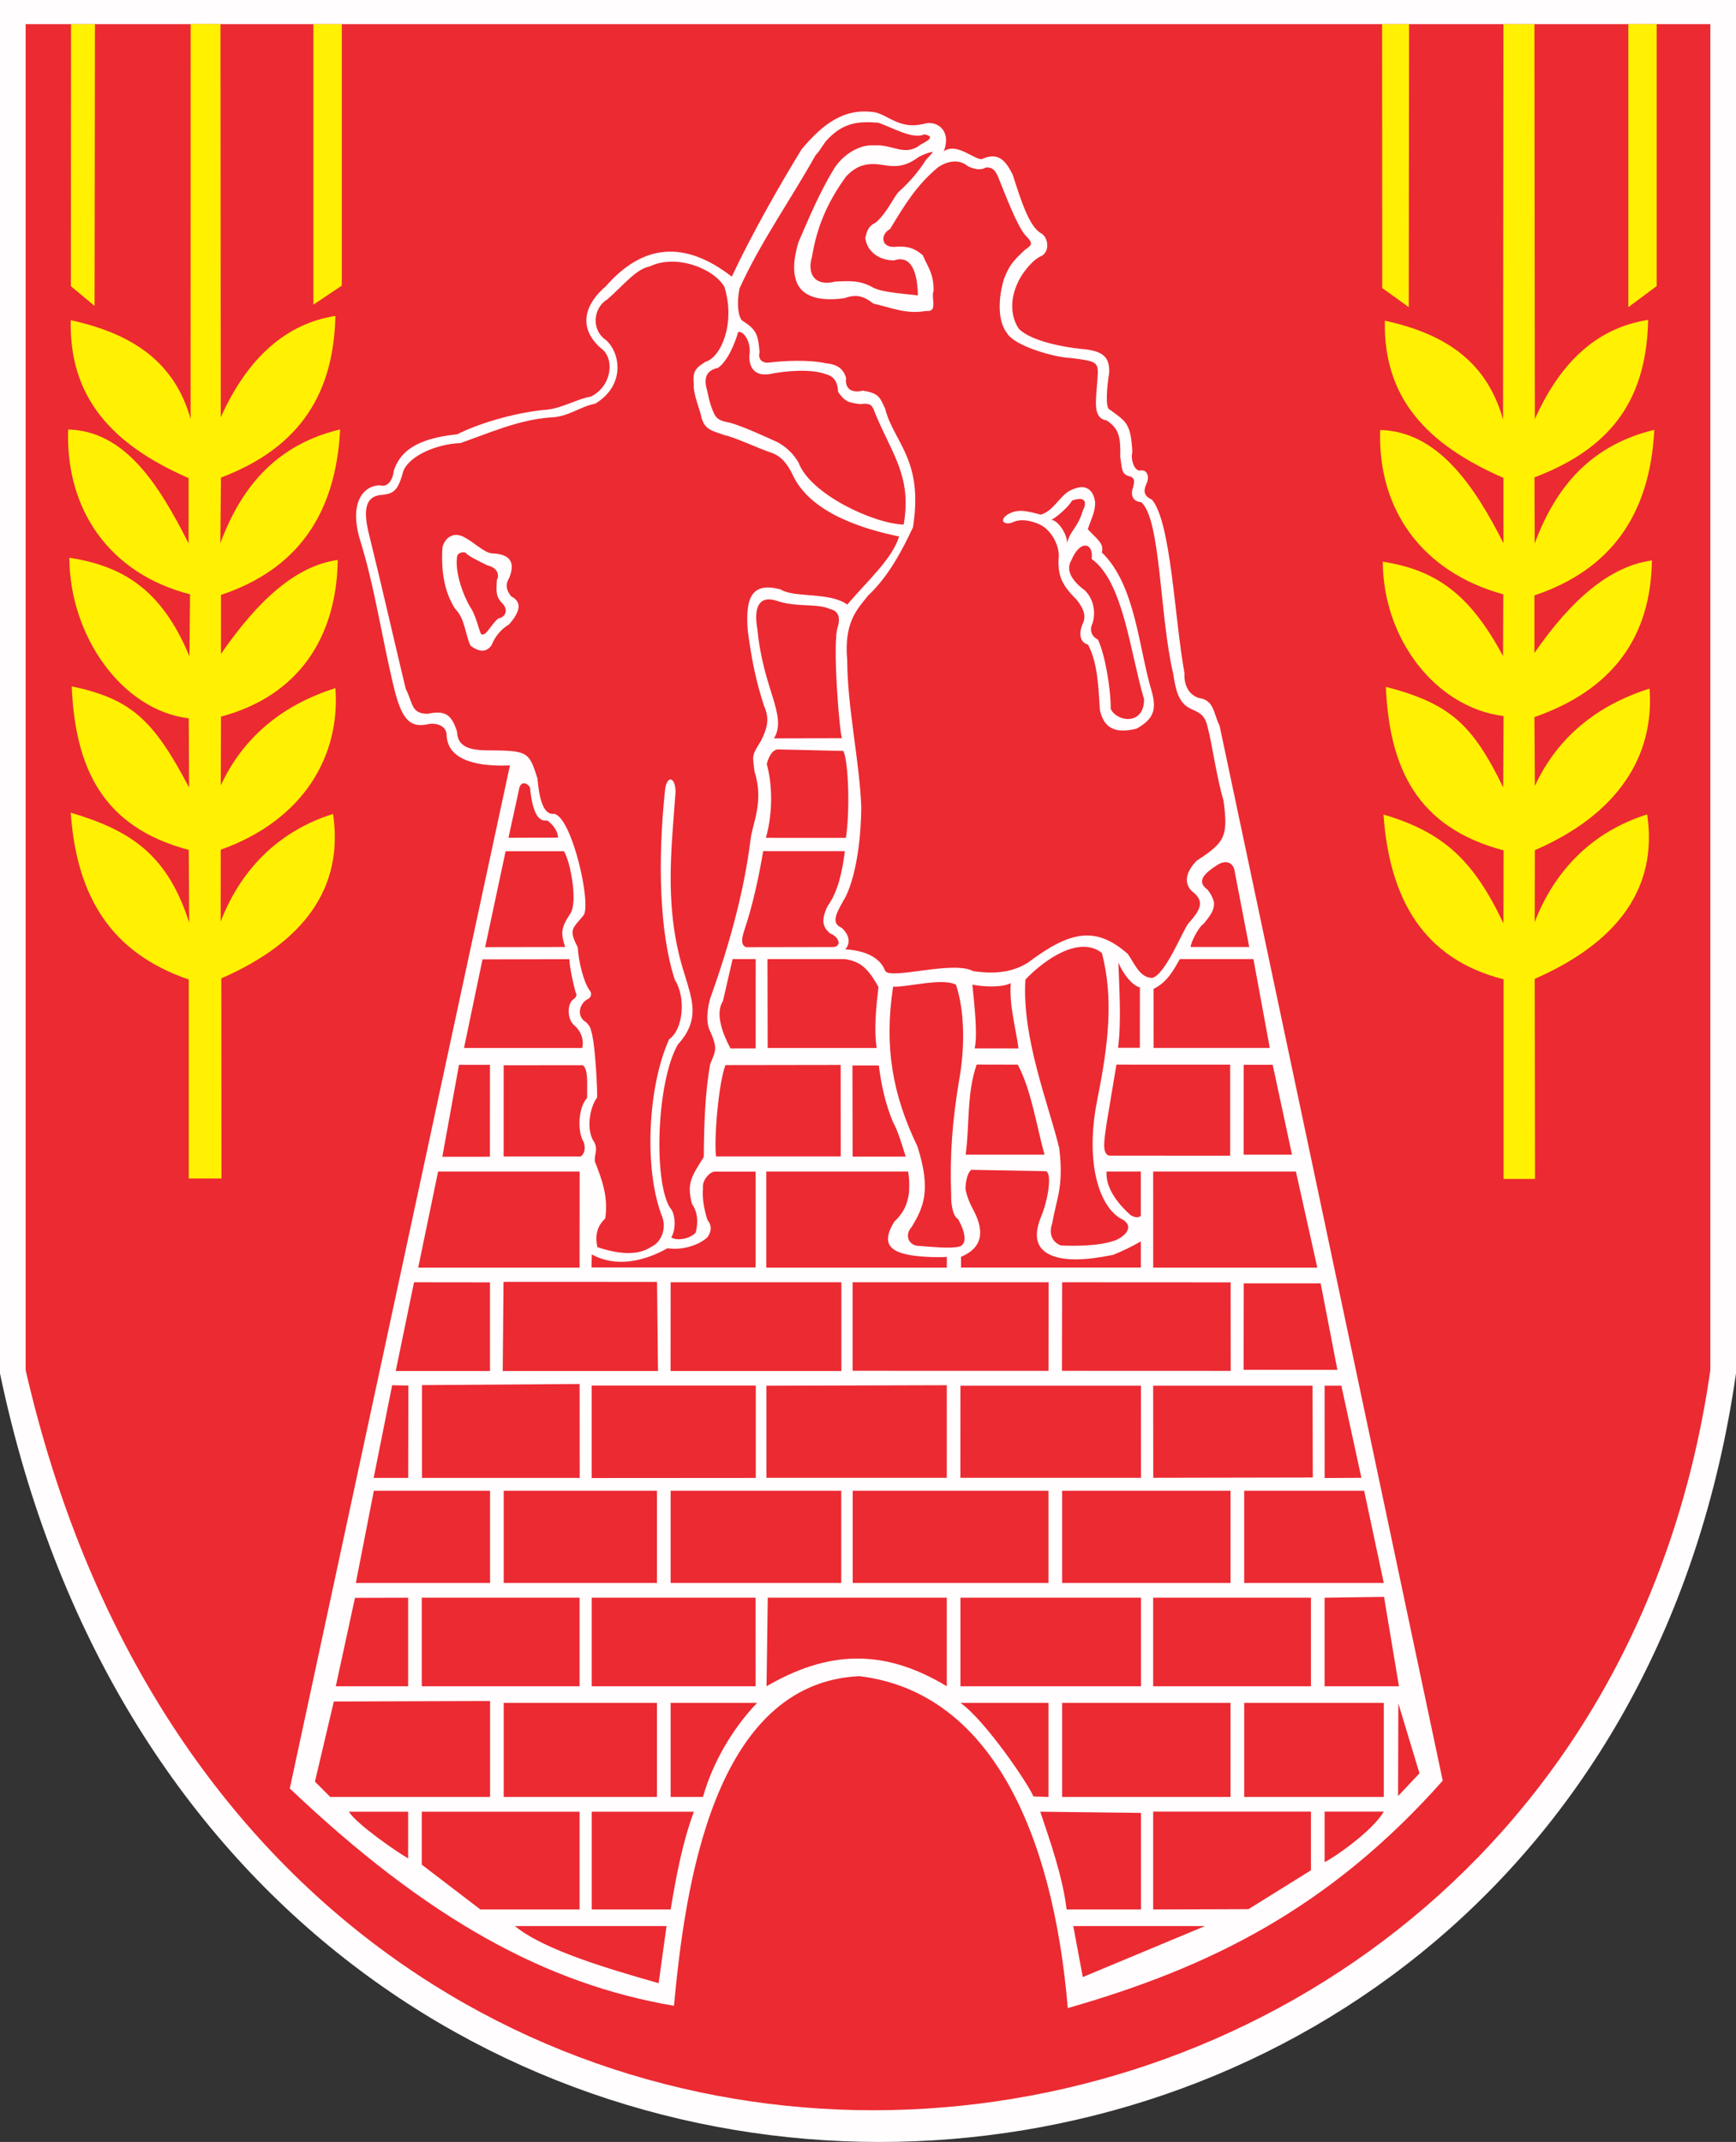 <?xml version="1.0" encoding="ISO-8859-1" standalone="yes"?>
<svg width="542.039" height="668.65">
  <rect width="100%" height="100%" fill="#333333" stroke="none"/>
  <defs> 
    <marker id="ArrowEnd" viewBox="0 0 10 10" refX="0" refY="5" 
     markerUnits="strokeWidth" 
     markerWidth="4" 
     markerHeight="3" 
     orient="auto"> 
        <path d="M 0 0 L 10 5 L 0 10 z" /> 
    </marker>
    <marker id="ArrowStart" viewBox="0 0 10 10" refX="10" refY="5" 
     markerUnits="strokeWidth" 
     markerWidth="4" 
     markerHeight="3" 
     orient="auto"> 
        <path d="M 10 0 L 0 5 L 10 10 z" /> 
    </marker> </defs>
<g>
<path style="stroke:none; fill-rule:evenodd; fill:#fffdfd" d="M 0 0L 542.039 0L 542.039 428.75C 497.324 738.989 69 758.102 0 428.75L 0 0"/>
<path style="stroke:none; fill-rule:evenodd; fill:#ec2a32" d="M 8.012 7.536L 534.024 7.536L 534.024 427.731C 492.75 715.875 83.371 755.016 8.012 427.731L 8.012 7.536zM 145.086 167.766C 142.231 166.114 139.262 167.106 138.164 170.746C 137.66 178.114 138.676 184.7 142.098 190.039C 145.203 193.094 145.246 198.059 146.899 201.543C 149.754 203.696 151.953 203.637 153.492 201.379C 154.645 198.567 156.457 196.414 158.93 194.922C 162.445 190.95 163.106 187.914 159.586 186.149C 158.266 184.442 157.606 182.672 158.93 180.52C 161.07 175.496 159.258 172.903 153.492 172.739C 151.02 172.411 148.219 169.43 145.086 167.774L 145.086 167.766zM 145.402 172.547C 144.469 172.161 143.039 172.602 142.766 173.539C 142.082 176.985 143.434 183.504 146.734 189.368C 148.524 191.805 149.469 196.489 150.192 197.926C 151.742 198.911 153.246 194.903 155.633 193.039C 158.16 192.575 158.543 190.137 156.965 188.461C 154.82 186.371 154.879 184.61 155.152 181.02C 155.809 179.926 155.793 177.344 152.145 176.473C 149.352 175.145 145.723 173.258 145.402 172.551L 145.402 172.547zM 288.234 38.703C 281.156 40.457 277.25 35.989 273.363 35.09C 263.727 33.504 257.012 38.59 250.305 46.586C 243.367 57.864 234.547 73.422 228.492 86.356C 213.797 74.989 200.777 76.079 189.152 89.379C 182.984 94.641 180.09 101.836 187.43 108.555C 192.223 111.696 191.004 120.793 184.367 123.852C 180.922 124.278 175.883 127.25 171 127.871C 162.402 128.516 150.512 131.672 142.742 135.575C 129.59 136.93 124.731 141.246 122.906 147.129C 122.856 148.711 121.551 152.434 118.586 151.485C 113.031 151.672 109.246 157.364 112.231 167.95C 117.16 183.504 119.383 200.309 123.34 216C 125.758 225.106 128.371 227.02 133.25 226.161C 135.492 225.5 139.629 226.09 139.473 229.895C 140.094 237.786 150.106 239.348 159.219 238.93L 90.484 558.297C 133.488 599.137 170.555 619.368 210.434 626.137C 213.875 589.321 222.582 525.453 268.274 523.235C 309.082 528.121 328.766 571.754 333.399 626.856C 377.383 614.278 414.922 595.911 450.469 555.871L 380.801 226.555C 378.797 222.555 379.176 218.633 374.387 217.899C 371.438 217.059 369.594 214.098 369.832 210.133C 366.688 192.778 365.66 163.106 359.703 155.993C 357.043 154.809 356.984 153.18 357.961 151.004C 359.02 148.918 358.254 146.34 355.828 146.903C 354.238 146.844 352.942 143.723 353.555 141.008C 353.07 132.071 351.586 131.598 346.516 127.875C 344.91 127.551 345.754 119.579 346.336 116.391C 346.512 111.321 344.336 109.5 337.641 108.918C 332.531 108.438 321.914 106.536 318.137 102.649C 315.168 98.395 315.242 91.813 319.184 85.703C 320.856 83.219 323.238 80.661 325.141 79.922C 327.668 78.684 327.551 74.493 325.192 72.891C 321.375 70.953 318.758 62.469 316.203 54.508C 314.125 50.453 311.938 47.383 306.926 49.512C 304.981 50.711 298.977 44.161 294.684 47.231C 297.242 40.555 292.297 37.348 288.27 38.719L 288.234 38.703zM 226.223 89.625C 222.945 83.774 210.988 79.188 202.86 83.184C 198.602 83.946 194.633 89.098 189.652 93.442C 185.262 95.993 184.387 102.993 189.36 106.274C 193.875 110.547 195.098 120.418 185.86 126.008C 180.922 126.973 177.36 130.246 171.652 130.325C 161.938 131.114 153.481 134.883 143.766 138.313C 136.789 138.563 128.039 141.996 125.93 147.02C 124.297 153.356 122.77 154.188 118.969 154.512C 113.348 155.043 113.66 160.653 115.305 167.149C 119.559 184.426 122.453 197.411 126.66 214.965C 129.07 219.825 128.379 222.707 133.442 222.832C 138.961 221.68 140.969 222.946 142.711 228.407C 142.871 234.266 148.754 234.27 154.602 234.258C 164.988 234.379 165.305 235.215 167.793 242.934C 168.43 249.891 169.777 254.532 173.121 254.051C 178.75 255.524 184.731 282.528 182.199 285.739C 178.883 289.84 177.371 289.981 180.395 295.696C 180.578 299.805 182.203 306.661 184.156 309.235C 184.84 310.055 184.672 311.223 183.652 311.829C 181.02 313.008 179.738 317.192 182.969 319.079C 184.645 320.746 184.297 321.102 184.883 322.907C 185.836 327.293 186.461 338.067 186.461 342.567C 184.024 345.805 182.977 352.879 185.492 356.453C 186.801 358.875 185.59 360.102 185.711 362.473C 187.797 367.957 190.016 373.317 188.969 380.375C 186.34 382.887 185.777 385.684 186.512 389.317C 192.945 391.453 199.145 392.149 203.516 389.114C 206.082 387.969 208.11 384.18 206.887 380.168C 200.852 365.2 202.34 338.766 208.945 324.407C 213.34 321.364 214.215 311.336 210.727 305.93C 205.785 290.899 205.406 268.129 207.606 247.039C 207.965 242.141 210.777 241.993 210.945 247.129C 209.516 266.375 207.324 284.203 213.809 304.325C 215.992 311.762 218.824 318.254 211.641 326.063C 204.977 337.758 203.992 368.84 209.234 377.071C 210.899 378.649 211.16 383.871 209.582 386.274C 211.484 387.516 215.633 386.641 217.238 384.746C 218.094 381.223 217.774 378.286 216.059 375.84C 214.309 369.286 215.996 367.188 219.742 361.164C 219.813 351.93 220.078 341.348 221.754 332.114C 223.473 328.059 224.082 327.286 221.82 322.114C 220.598 319.809 220.492 316.45 221.695 311.844C 227.426 295.883 232.305 278.735 234.379 261.852C 234.961 257.051 238.594 250.235 235.602 240.903C 234.938 235.563 234.664 236.039 237.61 231.25C 239.34 227.766 240.531 224.59 238.504 220.219C 235.91 212.114 234.645 205.672 233.477 196.852C 232.602 185.907 235.133 181.735 243.688 183.981C 247.988 186.723 259.117 184.727 264.547 188.731C 270.699 181.477 278.621 174.453 280.731 167.465C 269.363 165.141 253.192 160.133 247.613 148.465C 245.899 144.789 243.828 142.168 240.344 141.153C 236.356 139.77 229.086 136.375 226.32 135.868C 221.875 134.317 220.258 134.098 219.086 130.594C 218.606 127.84 216.399 123.161 216.621 119.934C 216.352 116.43 216.613 115.164 220.274 112.946C 225.043 111.606 229.723 101.071 226.203 89.598L 226.223 89.625zM 287.363 45.18C 290.227 43.696 291.863 42.551 288.555 41.946C 284.906 43.692 278.129 39.512 274.137 38.297C 268.527 37.914 263.727 37.965 258.524 43.364C 256.965 44.93 256.203 46.899 254.641 48.469C 246.965 62.219 237.375 75.719 230.91 90.028C 229.949 94.711 230.496 98.922 231.731 100.067C 236.289 102.942 236.668 104.438 237.168 109.914C 236.543 112.524 238.375 113.258 239.723 113.223C 244.61 112.594 252.676 112.211 257.93 113.422C 261.828 113.758 263.418 115.438 264.176 117.996C 263.727 121.438 266.055 122.817 269.402 121.934C 274.438 122.786 274.695 123.973 276.367 127.547C 279.016 138.102 288.442 143.387 285.059 164.621C 281.586 172.043 277.293 180.067 271.043 185.93C 267.539 190.278 263.465 194.418 264.531 206.098C 264.578 220.864 268.324 237.121 268.922 251.918C 268.863 260.926 267.563 272.582 264.125 279.762C 261.492 284.489 259.024 288.071 262.836 289.649C 265.418 292.032 265.512 294.707 263.899 296.336C 268.426 296.606 274.504 298.043 276.387 303.071C 277.949 305.961 297.547 299.746 303.797 303.137C 308.68 303.879 315.219 304.164 320.984 300.489C 334.047 290.672 342.055 288.918 352.11 297.762C 354.172 300.571 355.754 305.231 359.774 305.274C 363.914 304.172 369.098 290.868 371.035 288.27C 375.75 283.145 375.692 280.879 371.981 278.051C 369.008 274.766 371.32 271.094 373.629 268.692C 382.594 262.887 383.492 261.012 382.024 249.922C 379.93 242.953 378.297 231.465 377.242 227.723C 376.332 223.301 375.004 222.723 371.953 221.325C 367.715 219.508 367.012 214.692 366.297 210.223C 362.078 192.52 362.473 162.129 356.363 156.782C 354.285 156.594 353.141 155.375 353.484 153.125C 354.453 150.075 354.352 149.032 352.344 148.602C 350.047 147.844 350.352 146.09 349.777 142.618C 349.86 137.196 349.746 133.895 345.492 131.231C 341.883 130.723 342.008 126.719 342.32 122.758C 342.969 112.746 344.391 113.075 334.391 111.754C 329.527 111.645 316.774 108.063 314.43 104.004C 311.512 100.293 311.574 93.391 313.488 87.036C 315.121 82.899 316.16 81.629 319.914 78.09C 322.031 76.493 322.942 76.239 320.219 73.516C 317.617 70.629 314.051 61.161 311.449 54.735C 310.649 53.305 310.067 52.157 307.82 52.289C 305.824 53.387 303.727 52.602 302.172 51.879C 298.902 49 294.262 50.938 292.274 52.735C 285.988 58.164 282.352 64.125 277.887 71.536C 274.871 73.02 274.781 77.703 280.063 77.004C 283.754 76.809 285.746 77.653 288.121 79.664C 289.887 83.731 291.508 85.368 291.512 90.77C 290.578 93.036 293.063 97.539 289.133 97.071C 283.016 98.157 278.606 96.129 272.695 94.77C 270.246 92.879 267.867 91.524 263.68 93.079C 257.008 94 251.035 93.2 248.836 88.329C 248.051 86.297 247.137 82.934 249.309 75.594C 252.613 67.957 255.883 60.11 260.414 52.664C 262.832 48.774 267.891 45.016 272.938 45.387C 278.656 44.957 282.535 49.016 287.36 45.2L 287.363 45.18zM 324.93 160.653C 328.774 159.637 330.82 154.977 333.942 153.235C 338.942 150.571 341.414 152.825 341.949 156.805C 341.965 159.864 340.758 161.868 339.645 165.2C 342.848 168.633 344.723 169.653 344.031 172.457C 354.602 182.621 355.527 202.438 359.676 216.075C 361.274 221.993 359.817 224.629 354.875 227.461C 347.594 229.282 344.547 226.758 343.426 221.625C 342.949 214.551 342.774 207.028 339.727 201.239C 337.52 200.661 336.535 198.317 338.078 194.645C 339.149 192.528 338.531 190.118 336.086 187.125C 331.524 182.61 330.086 179.555 330.59 173.559C 330.672 169.817 327.879 164.914 324.113 163.493C 321.981 162.59 318.641 161.754 315.953 163.149C 313.473 163.981 311.891 162.43 314.606 160.602C 317.543 158.961 319.695 159.215 324.942 160.661L 324.93 160.653zM 340.852 174.5C 341.567 169.52 337.324 168.207 334.527 174.864C 332.356 178.469 335.578 181.969 338.672 184.258C 341.348 186.774 342.281 190.981 341.113 194.645C 340.266 196.141 340.453 198.543 342.797 199.633C 344.922 203.989 346.828 214.61 346.813 221.329C 348.844 225.516 357.309 226.383 357.211 218.278C 352.848 203.59 350.754 181.543 340.848 174.496L 340.852 174.5zM 338.074 159.446C 339.465 156.883 338.949 154.75 334.754 156.246C 333.656 158.157 330.067 161.399 328.293 162.274C 330.43 162.504 333.266 166.782 333.172 169.582C 334.039 165.719 336.613 164.61 338.078 159.446L 338.074 159.446zM 291.317 47.407C 290.231 47.434 286.981 48.715 286.184 49.481C 282.938 51.7 280.145 52.305 275.805 51.508C 271.258 50.758 267.738 51.246 264.16 55.121C 257.91 63.672 254.883 71.758 253.574 80.004C 251.805 85.825 254.656 89.528 260.942 87.871C 265.102 87.735 268.469 87.391 272.633 89.782C 275.5 91.258 281.734 91.645 286.606 92.211C 286.457 85.289 284.695 79.469 279.195 81.274C 274.93 81.368 270.762 78.868 270.164 74.258C 270.711 72.25 270.883 70.735 273.551 69.391C 277.16 66.145 279.004 61.524 280.676 59.801C 284.332 56.606 287.211 52.926 289.086 49.946C 289.809 49.09 290.426 48.621 291.313 47.407L 291.317 47.407zM 233.949 111.024C 234.688 107.543 232.621 103.301 230.481 103.629C 229.602 106.766 227.399 112.516 224.219 114.821C 220.723 115.582 220.031 117.649 220.402 120.329C 221.219 123.446 221.418 125.696 222.828 128.813C 223.793 131.317 225.922 131.543 227.836 131.938C 231.781 132.996 239.172 136.387 242.887 138.098C 245.777 139.743 247.746 141.715 249.336 144.411C 252.926 154.176 272.582 163.426 282.16 163.762C 284.711 148.938 278.785 142.168 273.402 129.395C 272.336 126.618 272.242 125.723 268.578 126.145C 264.891 125.692 263.856 125.407 261.676 122.348C 261.578 120.289 261.172 117.684 257.895 116.821C 253.141 115.024 245.047 115.793 240.195 116.793C 235.75 117.446 233.883 114.899 233.965 111.024L 233.949 111.024zM 176.074 265.715L 157.871 265.715L 151.481 295.664L 176.457 295.621C 175.063 291.297 175.067 289.735 178.113 285.125C 180.449 281.473 178.113 268.926 176.078 265.723L 176.074 265.715zM 243.36 233.953C 241.254 233.7 240.078 236.079 239.399 238.493C 241.055 244.305 241.484 253.258 239.137 261.543L 264.121 261.555C 265.379 253.618 264.992 237.977 263.34 234.418L 243.363 233.95L 243.36 233.953zM 259.274 190.157C 255.02 188.207 248.723 189.723 242.383 187.508C 237.051 185.817 235.231 189.543 236.488 196.422C 238.246 215.153 245.918 223.469 241.676 230.473L 262.926 230.43C 262.215 230.036 259.692 199.661 261.684 195.391C 262.438 192.325 261.496 190.661 259.277 190.157L 259.274 190.157zM 177.762 299.422L 150.656 299.485L 144.879 327.141L 181.789 327.141C 182.438 324.489 181.266 321.782 179.465 320.203C 177.004 318.383 177.063 313.379 178.906 312.067C 180.317 311.024 180.039 310.383 179.703 309.676C 179.027 307.168 177.938 302.571 177.77 299.426L 177.762 299.422zM 157.27 332.532L 181.973 332.528C 183.75 333.813 183.266 338.485 183.313 342.762C 180.567 345.657 180.149 353.118 182.258 356.551C 182.863 358.387 182.543 360.239 181.301 360.996L 157.258 360.996L 157.266 332.528L 157.27 332.532zM 136.797 365.707L 180.981 365.707L 180.965 395.715L 130.574 395.715L 136.797 365.707zM 222.957 365.739L 235.93 365.739L 235.93 395.664L 184.688 395.664L 184.774 391.579C 192.305 395.75 200.965 393.801 208.426 389.668C 212.43 390.282 217.547 389.121 220.774 386.344C 221.988 384.895 222.512 382.731 220.883 380.84C 219.902 377.575 219.184 374.309 219.5 370.848C 219.188 368.735 221.168 366.141 222.949 365.75L 222.957 365.739zM 283.539 365.707L 239.25 365.715L 239.25 395.711L 295.629 395.711L 295.629 392.368C 292.356 392.586 286.051 392.348 282.774 391.512C 277.496 390.243 275.383 387.657 279.215 381.387C 281.348 379.313 283.285 376.903 283.828 372.184C 283.996 369.766 283.899 367.606 283.543 365.711L 283.539 365.707zM 239.633 299.391L 239.692 327.145L 273.738 327.141C 272.797 321.411 273.617 313.848 274.289 308.118C 271.266 302.727 268.938 300.063 263.645 299.391L 239.629 299.391L 239.633 299.391zM 263.797 265.703L 238.293 265.692C 236.875 274.157 234.875 283.141 232.363 290.512C 231.512 293.121 231.317 295.114 233.008 295.676L 259.883 295.633C 262.86 295.715 262.281 292.571 259.16 291.371C 257 289.481 256.192 287.493 258.387 282.891C 261.805 278.153 263.031 271.664 263.793 265.707L 263.797 265.703zM 165.473 245.832C 164.82 244.489 162.844 243.719 162.192 245.832L 158.762 261.524L 174.211 261.469C 174.274 259.684 172.703 257.301 170.813 256.102C 167.598 256.711 166.141 252.399 165.481 245.836L 165.473 245.832zM 413.59 432.575L 413.598 461.387L 425.07 461.321L 418.82 432.575L 413.59 432.575zM 360.055 432.575L 409.824 432.575L 409.895 461.227L 360.09 461.321L 360.055 432.575zM 299.883 432.575L 356.242 432.575L 356.258 461.321L 299.867 461.321L 299.879 432.575L 299.883 432.575zM 239.277 432.575L 295.625 432.418L 295.621 461.321L 239.301 461.321L 239.285 432.575L 239.277 432.575zM 184.742 432.524L 235.981 432.524L 235.981 461.36L 184.75 461.395L 184.746 432.52L 184.742 432.524zM 131.75 432.383L 180.973 432.036L 181 461.356L 131.754 461.356L 131.75 432.383zM 129.277 400.286L 152.988 400.313L 152.988 427.985L 123.559 427.985L 129.277 400.286zM 157.219 400.149L 205.152 400.168L 205.449 427.985L 156.973 427.985L 157.215 400.145L 157.219 400.149zM 209.395 400.286L 262.711 400.286L 262.711 427.985L 209.371 427.973L 209.395 400.289L 209.395 400.286zM 266.215 400.286L 327.418 400.286L 327.375 427.93L 266.215 427.911L 266.215 400.286zM 331.629 400.286L 384.25 400.313L 384.27 427.946L 331.578 427.926L 331.629 400.286zM 388.348 400.618L 412.352 400.618L 417.578 427.621L 388.301 427.606L 388.344 400.621L 388.348 400.618zM 404.633 365.715L 360.059 365.707L 360.067 395.715L 411.313 395.715L 404.629 365.715L 404.633 365.715zM 326.621 365.614L 303.234 365.176C 302.117 366.176 301.524 368.512 301.457 371.114C 301.785 373.114 302.641 375.383 304.024 377.918C 307.645 384.856 306.457 389.661 300.07 392.332L 300.07 395.688L 356.207 395.688L 356.207 387.528C 353.309 389.196 350.41 390.598 347.512 391.731C 339.606 393.332 331.899 393.996 327.152 391.332C 322.938 388.899 323.067 384.629 325.176 379.524C 327.219 374.555 328.535 366.387 326.621 365.618L 326.621 365.614zM 304.965 332.321L 317.781 332.352C 322.02 340.282 323.61 351.368 326.133 360.446L 301.508 360.446C 302.777 351.536 301.781 341.227 304.961 332.317L 304.965 332.321zM 355.918 308.231C 353.652 307.789 350.551 303.914 349.203 300.465C 349.469 308.489 350.172 319.383 349.082 327.086L 355.902 327.086L 355.918 308.235L 355.918 308.231zM 315.586 306.911C 312.871 308.282 307.527 308.121 303.613 307.379C 304.203 313.477 305.332 322.903 304.32 327.274L 318.012 327.286C 317.067 320.297 315.117 314.067 315.586 306.907L 315.586 306.911zM 348.59 332.34L 384.098 332.356L 384.098 360.766L 346.449 360.754C 343.738 360.34 344.996 354.973 345.508 350.746L 348.59 332.34zM 397.371 332.387L 388.328 332.387L 388.32 360.45L 403.41 360.45L 397.379 332.387L 397.371 332.387zM 385.531 272.172C 385.27 269.418 382.961 268.164 380.098 270.016C 376.125 272.543 373.473 275.075 376.887 277.602C 377.805 278.516 378.942 280.621 379.063 281.938C 379.117 283.895 378.266 285.493 375.723 288.453C 374.203 289.399 371.672 294.469 371.777 295.625L 390.051 295.621L 385.535 272.168L 385.531 272.172zM 368.395 299.391C 366.289 303.055 364.465 306.571 360.184 308.703L 360.192 327.137L 396.469 327.137L 391.363 299.387L 368.395 299.387L 368.395 299.391zM 388.481 465.356L 425.934 465.356L 432.063 494.145L 388.477 494.145L 388.477 465.352L 388.481 465.356zM 335.11 601.258L 376.246 601.258L 338.086 617.172L 335.113 601.258L 335.11 601.258zM 160.762 601.258L 208.117 601.258L 205.645 619.086C 190.445 614.727 170.055 608.852 160.766 601.258L 160.762 601.258zM 184.758 565.555L 216.66 565.555C 213.074 575.129 211.125 585.75 209.395 596.075L 184.762 596.075L 184.762 565.555L 184.758 565.555zM 131.695 565.555L 180.965 565.555L 180.965 596.075L 150 596.075L 131.695 582.086L 131.695 565.559L 131.695 565.555zM 108.934 565.555L 127.43 565.555L 127.43 580.118C 124.086 578.254 111.289 569.411 108.934 565.555zM 104.231 531.149L 153.016 531L 153.016 560.95L 103.113 560.95L 98.336 556.157L 104.234 531.153L 104.231 531.149zM 157.277 531.579L 205.125 531.579L 205.125 560.946L 157.277 560.946L 157.277 531.579zM 209.395 531.579L 209.395 560.946L 219.492 560.946C 222.5 550.223 228.758 539.547 236.399 531.579L 209.395 531.579zM 324.801 565.555L 356.262 565.922L 356.262 596.071L 333.031 596.071C 331.824 585.868 327.918 574.864 324.805 565.551L 324.801 565.555zM 360.055 565.52L 409.324 565.52L 409.324 583.844L 389.832 595.969L 360.059 596.067L 360.059 565.516L 360.055 565.52zM 413.59 565.52L 432.067 565.52C 428.543 571.625 416.145 580.18 413.59 581.282L 413.59 565.52zM 436.602 531.723L 436.527 560.664L 443.211 553.575L 436.602 531.727L 436.602 531.723zM 388.481 531.579L 432.067 531.579L 432.067 560.946L 388.481 560.946L 388.481 531.579zM 331.625 531.579L 384.211 531.579L 384.211 560.946L 331.625 560.946L 331.625 531.579zM 299.883 531.579L 327.36 531.579L 327.36 560.946L 322.656 560.793C 321.227 557.082 307.567 536.961 299.883 531.582L 299.883 531.579zM 413.59 498.754L 432.141 498.489L 436.801 526.395L 413.586 526.395L 413.586 498.754L 413.59 498.754zM 360.055 498.754L 409.324 498.754L 409.324 526.395L 360.055 526.395L 360.055 498.754zM 299.883 498.754L 356.262 498.754L 356.262 526.395L 299.883 526.395L 299.883 498.754zM 331.625 465.356L 384.211 465.356L 384.211 494.149L 331.625 494.149L 331.625 465.356zM 239.723 498.754L 295.621 498.754L 295.621 526.395C 275.207 514.043 257.762 515.707 239.34 526.395L 239.723 498.754zM 184.758 498.754L 235.922 498.754L 235.922 526.395L 184.758 526.395L 184.758 498.754zM 110.84 498.789L 127.43 498.754L 127.43 526.395L 104.844 526.395L 110.836 498.793L 110.84 498.789zM 131.695 498.754L 180.965 498.754L 180.965 526.395L 131.695 526.395L 131.695 498.754zM 116.734 465.356L 153.012 465.356L 153.012 494.149L 111.102 494.149L 116.731 465.356L 116.734 465.356zM 157.277 465.356L 205.125 465.356L 205.125 494.149L 157.277 494.149L 157.277 465.356zM 209.395 465.356L 262.664 465.356L 262.664 494.149L 209.395 494.149L 209.395 465.356zM 266.246 465.356L 327.36 465.356L 327.36 494.149L 266.246 494.149L 266.246 465.356zM 320.16 305.793C 326.402 299.239 337.195 292.004 344.055 297.5C 347.797 311.832 346.004 326.258 342.703 342.805C 338.754 362.082 342.867 375.953 349.598 380.203C 355.02 382.688 350.977 386.243 347.973 387.282C 342.969 389.032 335.914 388.953 331.402 388.817C 329.383 388.235 327.055 385.926 328.574 381.789C 329.805 374.219 332.199 370.692 330.75 358.512C 327.547 345.051 319.004 324.102 320.164 305.789L 320.16 305.793zM 278.86 308.004C 283.164 308.254 294.258 305.125 298.5 307.411C 301.391 316.129 301.199 327.938 299.41 337.543C 297.434 349.594 296.508 360.047 297 373.266C 296.895 375.203 297.36 379.567 299.125 380.543C 301.465 384.621 302.086 388.59 299.391 389.176C 296.789 389.848 289.961 389.164 287.36 388.953C 283.582 389.059 282.309 385.512 284.699 382.965C 288.203 377.079 290.906 371.743 286.453 357.86C 278.699 341.801 275.992 326.813 278.86 308.004zM 274.391 332.606L 266.164 332.606L 266.219 361.059L 282.785 361.047C 281.555 357.157 280.465 353.258 278.84 350.309C 276.402 344.555 275.117 338.368 274.399 332.61L 274.391 332.606zM 226.508 332.489L 262.484 332.438L 262.508 360.985L 223.574 360.981C 222.891 355.387 224.367 338.133 226.504 332.496L 226.508 332.489zM 235.953 299.391L 228.746 299.391L 225.727 312.496C 223.258 316.289 225.52 322.496 228.078 327.286L 235.942 327.27L 235.949 299.391L 235.953 299.391zM 152.981 332.407L 143.313 332.407L 138.11 361.102L 152.965 361.09L 152.981 332.411L 152.981 332.407zM 122.445 432.422L 116.672 461.356L 127.453 461.356L 127.504 432.52L 122.445 432.422zM 356.203 365.707L 345.52 365.707C 345.059 371.625 350.434 377.039 353.031 379.332C 354.707 380.282 355.52 380.098 356.199 379.539L 356.199 365.707"/>
<path style="stroke:none; fill-rule:evenodd; fill:#fff101" d="M 97.867 7.539L 97.867 95.094L 106.719 89.168L 106.719 7.543L 97.867 7.543L 97.867 7.539zM 59.535 7.489L 68.836 7.5L 68.926 130.286C 77.375 111.43 89.559 100.996 104.723 98.614C 104.207 122.325 94.113 139.598 68.988 149.086L 68.797 169.579C 75.746 150.809 87.32 138.59 106.199 134.047C 104.84 160.696 92.719 177.782 68.992 185.715L 68.992 204.141C 80.578 187.368 92.383 176.606 105.461 174.805C 105.094 198.969 93.219 217.243 68.992 223.711L 68.93 245.2C 75.887 230.207 88.074 220.079 104.727 214.817C 106.281 235.832 94.945 255.946 68.914 265.258L 68.898 287.692C 75.027 271.786 86.676 259.516 103.992 254.09C 107.422 277.309 94.742 294.184 69.098 305.426L 69.145 367.875L 58.934 367.875L 58.934 305.774C 34.715 297.469 23.941 279.957 22.086 253.684C 40.785 259.235 52.312 266.774 59.078 288.055L 58.934 265.305C 31.73 258.118 23.5 239.414 22.391 214.254C 40.961 218.172 47.93 224.703 59.043 245.844L 58.941 224.25C 37.812 221.618 21.727 198.25 21.656 174.09C 37.938 176.676 50.324 183.579 59.152 204.887L 59.344 185.532C 34.094 179.02 20.438 159 21.277 134.079C 38.969 134.508 49.492 151.036 58.887 169.625L 58.887 149.235C 34.812 138.758 21.562 123.914 22.086 99.957C 41.781 104.219 54.621 113.336 59.52 130.809L 59.535 7.485L 59.535 7.489zM 22.18 7.539L 29.645 7.543L 29.531 95.496L 22.133 89.336L 22.18 7.536L 22.18 7.539zM 508.414 7.536L 508.414 95.899L 517.266 89.313L 517.266 7.536L 508.414 7.536zM 469.426 7.543L 479.098 7.539L 479.223 130.844C 487.672 111.989 499.449 102.243 514.613 99.86C 514.094 123.571 504.234 139.532 479.113 149.016L 479.184 169.661C 486.133 150.891 497.641 138.739 516.524 134.192C 515.164 160.84 502.824 177.926 479.098 185.86L 479.098 203.848C 490.684 187.075 502.707 176.75 515.785 174.95C 515.418 199.11 503.324 215.414 479.098 223.856L 479.234 245.344C 486.192 230.352 498.395 220.223 515.047 214.961C 516.602 235.977 505.266 254.118 479.234 265.403L 479.184 287.836C 485.313 271.926 496.996 259.661 514.309 254.235C 517.738 277.453 504.824 294.329 479.184 305.571L 479.281 368.02L 469.473 368.02L 469.473 305.7C 444.383 299.368 433.824 280.543 431.973 254.266C 450.672 259.817 460.035 268.465 469.422 288.215L 469.473 265.453C 442.27 258.266 433.82 239.563 432.711 214.403C 452.809 219.633 459.762 226.164 469.348 245.774L 469.461 223.524C 448.332 220.891 431.824 199.493 431.754 175.336C 448.035 177.922 458.727 185.047 469.301 204.817L 469.375 185.528C 444.125 178.579 430.098 159.149 430.942 134.231C 448.633 134.661 460.027 150.969 469.426 169.555L 469.426 149.168C 445.352 138.692 431.883 124.067 432.406 100.11C 452.102 104.371 464.399 113.489 469.301 130.961L 469.418 7.547L 469.426 7.543zM 431.535 7.543L 439.953 7.543L 439.86 95.879L 431.578 89.903L 431.539 7.547"/>
</g>
</svg>